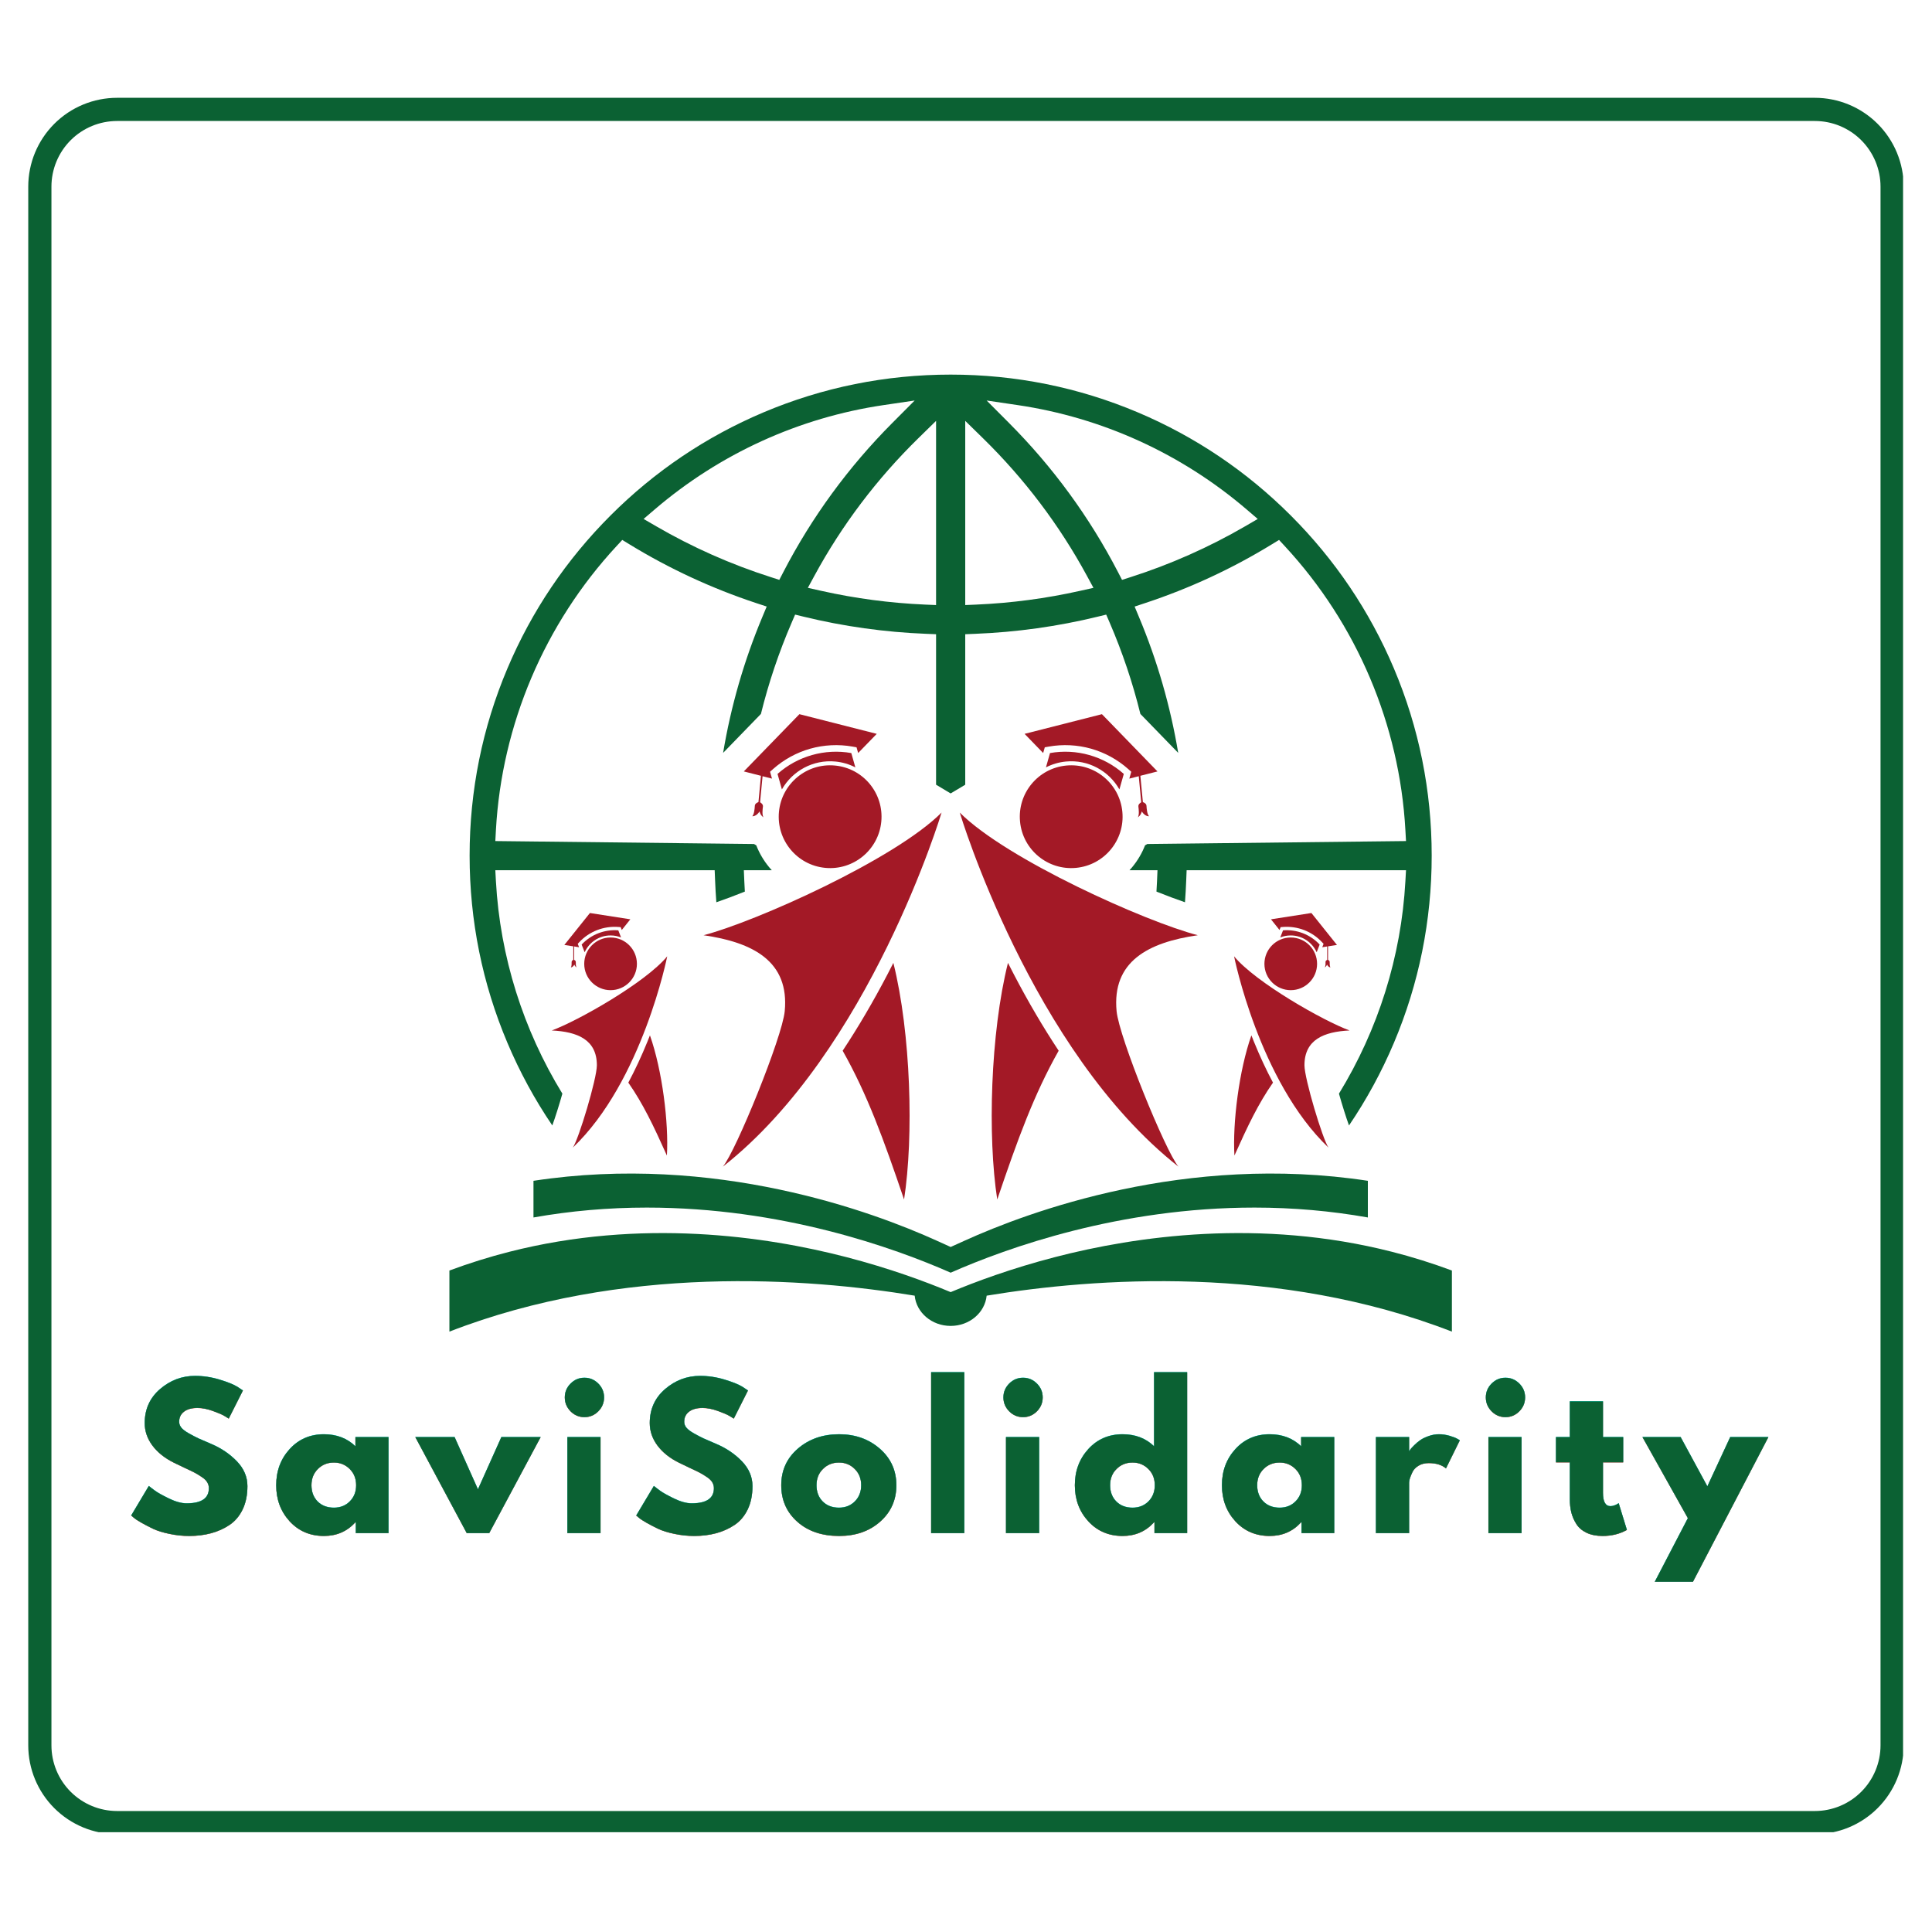 <svg version="1.0" preserveAspectRatio="xMidYMid meet" height="500" viewBox="0 0 375 375" zoomAndPan="magnify" width="500" xmlns:xlink="http://www.w3.org/1999/xlink" xmlns="http://www.w3.org/2000/svg"><defs><g></g><clipPath id="7db55dd810"><path clip-rule="nonzero" d="M 5.484 18.984 L 369.383 18.984 L 369.383 355.633 L 5.484 355.633 Z M 5.484 18.984"></path></clipPath><clipPath id="182b8545d8"><path clip-rule="nonzero" d="M 22.734 18.984 L 352.254 18.984 C 356.828 18.984 361.215 20.801 364.449 24.035 C 367.684 27.27 369.504 31.66 369.504 36.234 L 369.504 338.762 C 369.504 343.336 367.684 347.723 364.449 350.957 C 361.215 354.191 356.828 356.012 352.254 356.012 L 22.734 356.012 C 18.16 356.012 13.77 354.191 10.535 350.957 C 7.301 347.723 5.484 343.336 5.484 338.762 L 5.484 36.234 C 5.484 31.66 7.301 27.27 10.535 24.035 C 13.77 20.801 18.16 18.984 22.734 18.984 Z M 22.734 18.984"></path></clipPath><clipPath id="5c6a686097"><path clip-rule="nonzero" d="M 91 72.707 L 278 72.707 L 278 219 L 91 219 Z M 91 72.707"></path></clipPath><clipPath id="e9fa1c5e69"><path clip-rule="nonzero" d="M 87.223 239 L 281.82 239 L 281.82 258.547 L 87.223 258.547 Z M 87.223 239"></path></clipPath></defs><g clip-path="url(#7db55dd810)"><g clip-path="url(#182b8545d8)"><path stroke-miterlimit="4" stroke-opacity="1" stroke-width="9.25" stroke="#0b6133" d="M 17.729 0.001 L 356.397 0.001 C 361.099 0.001 365.607 1.867 368.931 5.192 C 372.255 8.516 374.126 13.028 374.126 17.729 L 374.126 328.656 C 374.126 333.357 372.255 337.866 368.931 341.19 C 365.607 344.514 361.099 346.385 356.397 346.385 L 17.729 346.385 C 13.028 346.385 8.516 344.514 5.191 341.19 C 1.867 337.866 0 333.357 0 328.656 L 0 17.729 C 0 13.028 1.867 8.516 5.191 5.192 C 8.516 1.867 13.028 0.001 17.729 0.001 Z M 17.729 0.001" stroke-linejoin="miter" fill="none" transform="matrix(0.973, 0, 0, 0.973, 5.484, 18.984)" stroke-linecap="butt"></path></g></g><path fill-rule="nonzero" fill-opacity="1" d="M 208.863 168.453 C 214.348 167.93 218.371 163.059 217.848 157.574 C 217.324 152.09 212.457 148.066 206.973 148.59 C 201.488 149.113 197.465 153.98 197.988 159.469 C 198.508 164.949 203.379 168.973 208.863 168.453 Z M 203.805 146.168 L 203.02 148.945 C 204.199 148.34 205.504 147.945 206.898 147.812 C 211.246 147.398 215.246 149.648 217.277 153.223 L 218.129 150.219 C 214.227 146.754 208.941 145.258 203.805 146.168 Z M 202.793 145.051 L 203.582 144.91 C 206.289 144.43 209.125 144.57 211.777 145.32 C 214.43 146.07 216.922 147.434 218.977 149.262 L 219.578 149.797 L 219.199 151.129 L 221.031 150.664 L 221.512 155.719 C 221.281 155.852 220.906 156.137 220.961 156.559 C 221.035 157.156 221.148 158.141 220.863 158.637 C 220.863 158.637 221.441 158.297 221.621 157.5 C 222.242 158.508 223.02 158.434 223.02 158.434 C 222.645 158 222.57 157.012 222.531 156.406 C 222.504 155.984 222.082 155.773 221.832 155.688 L 221.344 150.582 L 224.668 149.734 L 213.883 138.621 L 198.871 142.441 L 202.477 146.16 Z M 232.488 181.527 C 222.398 178.91 195.391 166.832 186.289 157.719 C 186.289 157.719 200.164 203.98 228.738 226.445 C 226.219 223.469 217.211 201.328 216.73 196.273 C 215.809 186.602 222.859 182.922 232.488 181.527 Z M 195.645 186.895 C 192.234 200.551 191.672 220.633 193.566 232.824 C 197.539 221.105 200.711 212.395 205.488 203.945 C 202.469 199.383 199.562 194.438 196.801 189.148 C 196.406 188.391 196.02 187.641 195.645 186.895" fill="#a31926"></path><path fill-rule="nonzero" fill-opacity="1" d="M 242.895 200.961 C 240.488 207.762 239.227 217.98 239.602 224.293 C 242.199 218.504 244.238 214.215 247.086 210.137 C 245.766 207.664 244.527 205 243.375 202.164 C 243.207 201.758 243.047 201.359 242.895 200.961 Z M 261.949 200.012 C 256.93 198.188 243.738 190.711 239.535 185.621 C 239.535 185.621 244.371 209.898 257.855 222.746 C 256.715 221.105 253.195 209.371 253.195 206.77 C 253.195 201.789 256.969 200.254 261.949 200.012 Z M 249.035 180.578 L 248.5 181.957 C 249.129 181.707 249.812 181.57 250.535 181.57 C 252.773 181.57 254.703 182.91 255.566 184.832 L 256.145 183.34 C 254.324 181.383 251.699 180.363 249.035 180.578 Z M 250.535 192.191 C 253.355 192.191 255.645 189.902 255.645 187.082 C 255.645 184.258 253.355 181.969 250.535 181.969 C 247.711 181.969 245.422 184.258 245.422 187.082 C 245.422 189.902 247.711 192.191 250.535 192.191 Z M 248.57 179.957 L 248.98 179.926 C 250.387 179.812 251.828 180.02 253.145 180.531 C 254.461 181.043 255.664 181.859 256.625 182.895 L 256.906 183.195 L 256.648 183.855 L 257.605 183.707 L 257.605 186.309 C 257.48 186.367 257.277 186.496 257.281 186.711 C 257.293 187.023 257.301 187.531 257.133 187.77 C 257.133 187.77 257.441 187.621 257.574 187.227 C 257.844 187.77 258.242 187.77 258.242 187.77 C 258.074 187.531 258.082 187.023 258.09 186.711 C 258.098 186.496 257.895 186.367 257.77 186.309 L 257.77 183.684 L 259.504 183.414 L 254.543 177.215 L 246.695 178.438 L 248.355 180.512 L 248.57 179.957" fill="#a31926"></path><path fill-rule="nonzero" fill-opacity="1" d="M 147.215 155.688 C 146.961 155.773 146.539 155.984 146.512 156.406 C 146.473 157.012 146.398 158 146.023 158.434 C 146.023 158.434 146.801 158.508 147.426 157.5 C 147.605 158.297 148.18 158.637 148.18 158.637 C 147.898 158.141 148.008 157.156 148.086 156.559 C 148.137 156.137 147.762 155.852 147.531 155.719 L 148.012 150.664 L 149.844 151.129 L 149.469 149.797 L 150.066 149.262 C 152.125 147.434 154.613 146.07 157.266 145.32 C 159.918 144.57 162.754 144.43 165.465 144.91 L 166.254 145.051 L 166.566 146.16 L 170.176 142.441 L 155.164 138.621 L 144.375 149.734 L 147.699 150.582 Z M 172.246 189.148 C 169.48 194.438 166.578 199.383 163.559 203.945 C 168.332 212.395 171.504 221.105 175.477 232.824 C 177.371 220.633 176.809 200.551 173.402 186.895 C 173.023 187.641 172.641 188.391 172.246 189.148 Z M 136.559 181.527 C 146.188 182.922 153.238 186.602 152.316 196.273 C 151.836 201.328 142.824 223.469 140.309 226.445 C 168.879 203.98 182.758 157.719 182.758 157.719 C 173.656 166.832 146.645 178.91 136.559 181.527 Z M 160.18 168.453 C 165.664 168.973 170.535 164.949 171.059 159.469 C 171.578 153.98 167.559 149.113 162.074 148.59 C 156.59 148.066 151.719 152.09 151.195 157.574 C 150.676 163.059 154.695 167.93 160.18 168.453 Z M 162.145 147.812 C 163.539 147.945 164.848 148.34 166.023 148.945 L 165.238 146.168 C 160.102 145.258 154.816 146.754 150.918 150.219 L 151.766 153.223 C 153.797 149.648 157.797 147.398 162.145 147.812" fill="#a31926"></path><path fill-rule="nonzero" fill-opacity="1" d="M 125.672 202.164 C 124.52 205 123.277 207.664 121.957 210.137 C 124.805 214.215 126.848 218.504 129.445 224.293 C 129.816 217.98 128.555 207.762 126.152 200.961 C 125.996 201.359 125.836 201.758 125.672 202.164" fill="#a31926"></path><path fill-rule="nonzero" fill-opacity="1" d="M 107.094 200.012 C 112.074 200.254 115.852 201.789 115.852 206.77 C 115.852 209.371 112.328 221.105 111.191 222.746 C 124.676 209.898 129.508 185.621 129.508 185.621 C 125.309 190.711 112.113 198.188 107.094 200.012" fill="#a31926"></path><path fill-rule="nonzero" fill-opacity="1" d="M 114.504 177.215 L 109.539 183.414 L 111.277 183.684 L 111.277 186.309 C 111.152 186.367 110.945 186.496 110.953 186.711 C 110.961 187.023 110.973 187.531 110.801 187.77 C 110.801 187.77 111.203 187.77 111.473 187.227 C 111.602 187.621 111.914 187.77 111.914 187.77 C 111.742 187.531 111.754 187.023 111.762 186.711 C 111.77 186.496 111.562 186.367 111.441 186.309 L 111.441 183.707 L 112.398 183.855 L 112.141 183.195 L 112.418 182.895 C 113.379 181.859 114.582 181.043 115.902 180.531 C 117.219 180.02 118.656 179.812 120.062 179.926 L 120.473 179.957 L 120.688 180.512 L 122.348 178.438 L 114.504 177.215" fill="#a31926"></path><path fill-rule="nonzero" fill-opacity="1" d="M 118.512 181.57 C 119.23 181.57 119.914 181.707 120.547 181.957 L 120.012 180.578 C 117.344 180.363 114.723 181.383 112.898 183.34 L 113.48 184.832 C 114.34 182.91 116.273 181.57 118.512 181.57" fill="#a31926"></path><path fill-rule="nonzero" fill-opacity="1" d="M 118.512 192.191 C 121.336 192.191 123.625 189.902 123.625 187.082 C 123.625 184.258 121.336 181.969 118.512 181.969 C 115.688 181.969 113.398 184.258 113.398 187.082 C 113.398 189.902 115.688 192.191 118.512 192.191" fill="#a31926"></path><g clip-path="url(#5c6a686097)"><path fill-rule="nonzero" fill-opacity="1" d="M 127.086 98.875 C 139.742 88.051 155.102 81.051 171.508 78.629 L 177.539 77.738 L 173.234 82.059 C 164.707 90.609 157.578 100.359 152.047 111.035 L 151.262 112.551 L 149.637 112.027 C 141.883 109.551 134.395 106.23 127.387 102.16 L 124.922 100.727 Z M 181.691 81.691 L 181.691 117.441 L 179.582 117.352 C 172.801 117.059 166.016 116.164 159.418 114.684 L 156.805 114.098 L 158.082 111.746 C 163.422 101.91 170.207 92.93 178.254 85.055 Z M 187.352 81.691 L 190.789 85.055 C 198.836 92.93 205.625 101.91 210.961 111.746 L 212.238 114.102 L 209.629 114.684 C 203.027 116.164 196.242 117.062 189.465 117.352 L 187.352 117.441 Z M 197.535 78.629 C 213.945 81.051 229.305 88.055 241.961 98.875 L 244.125 100.73 L 241.66 102.164 C 234.652 106.23 227.168 109.555 219.41 112.031 L 217.785 112.551 L 217 111.035 C 211.465 100.359 204.34 90.609 195.809 82.059 L 191.504 77.738 Z M 107.203 218.449 C 107.77 216.895 108.52 214.52 109.156 212.277 C 101.555 199.875 97.066 185.691 96.258 171.047 L 96.141 168.91 L 138.719 168.91 L 138.797 170.852 C 138.852 172.281 138.934 173.707 139.043 175.129 C 140.707 174.559 142.574 173.859 144.574 173.059 C 144.535 172.383 144.496 171.699 144.469 171.02 L 144.379 168.91 L 149.805 168.91 C 149.625 168.715 149.449 168.516 149.277 168.309 C 148.215 167.02 147.383 165.598 146.793 164.082 L 146.348 163.82 C 146.254 163.824 96.141 163.25 96.141 163.25 L 96.258 161.113 C 97.391 140.648 105.703 121.082 119.656 106.016 L 120.781 104.801 L 122.195 105.664 C 129.887 110.371 138.145 114.199 146.742 117.047 L 148.816 117.73 L 147.973 119.746 C 144.414 128.246 141.867 137.078 140.355 146.137 L 147.695 138.574 C 149.188 132.531 151.176 126.613 153.656 120.863 L 154.332 119.293 L 155.992 119.699 C 163.75 121.59 171.742 122.707 179.75 123.023 L 181.691 123.102 L 181.691 152.312 L 184.523 154.004 L 187.352 152.312 L 187.352 123.102 L 189.297 123.023 C 197.305 122.707 205.297 121.59 213.055 119.699 L 214.715 119.297 L 215.391 120.863 C 217.867 126.613 219.859 132.531 221.348 138.574 L 228.691 146.137 C 227.176 137.078 224.633 128.25 221.07 119.75 L 220.23 117.734 L 222.301 117.047 C 230.902 114.203 239.16 110.375 246.848 105.664 L 248.262 104.801 L 249.387 106.016 C 263.344 121.082 271.652 140.648 272.785 161.113 L 272.906 163.25 C 272.906 163.25 222.793 163.824 222.695 163.82 L 222.25 164.082 C 221.664 165.598 220.828 167.02 219.766 168.309 C 219.594 168.516 219.418 168.715 219.238 168.91 L 224.668 168.91 L 224.578 171.02 C 224.547 171.699 224.512 172.383 224.469 173.059 C 226.469 173.859 228.34 174.559 230.004 175.129 C 230.109 173.707 230.191 172.281 230.246 170.852 L 230.324 168.91 L 272.906 168.91 L 272.785 171.047 C 271.977 185.691 267.488 199.875 259.891 212.277 C 260.527 214.52 261.273 216.895 261.84 218.453 C 265.25 213.426 268.164 208.07 270.555 202.422 C 275.422 190.91 277.891 178.684 277.891 166.078 C 277.891 153.473 275.422 141.246 270.555 129.738 C 265.852 118.621 259.117 108.633 250.543 100.059 C 241.969 91.48 231.98 84.75 220.863 80.047 C 209.355 75.18 197.125 72.711 184.523 72.711 C 171.918 72.711 159.688 75.18 148.18 80.047 C 137.062 84.75 127.078 91.48 118.5 100.059 C 109.926 108.633 103.191 118.621 98.492 129.738 C 93.621 141.246 91.152 153.473 91.152 166.078 C 91.152 178.684 93.621 190.91 98.492 202.422 C 100.879 208.07 103.793 213.426 107.203 218.449" fill="#0b6133"></path></g><path fill-rule="nonzero" fill-opacity="1" d="M 125.539 234.391 C 151.727 234.391 173.461 242.152 184.523 247.027 C 195.586 242.152 217.316 234.391 243.504 234.391 C 250.969 234.391 258.336 235.039 265.5 236.309 L 265.5 229.195 C 230.23 223.805 199.562 235.219 187.215 240.82 L 184.523 242.039 L 181.832 240.82 C 169.484 235.219 138.812 223.805 103.547 229.195 L 103.547 236.309 C 110.707 235.039 118.074 234.391 125.539 234.391" fill="#0b6133"></path><g clip-path="url(#e9fa1c5e69)"><path fill-rule="nonzero" fill-opacity="1" d="M 270.188 242.973 C 244.586 236.441 220.488 239.926 204.781 244 C 196.336 246.191 189.395 248.762 184.523 250.801 C 179.648 248.762 172.707 246.191 164.266 244 C 148.559 239.926 124.461 236.441 98.855 242.973 C 94.93 243.973 91.016 245.199 87.23 246.609 L 87.23 258.465 C 120.844 245.414 156.566 248.031 177.539 251.488 C 177.867 254.781 180.867 257.359 184.523 257.359 C 188.18 257.359 191.18 254.781 191.508 251.488 C 212.48 248.031 248.199 245.414 281.812 258.465 L 281.812 246.609 C 278.027 245.199 274.117 243.973 270.188 242.973" fill="#0b6133"></path></g><g fill-opacity="1" fill="#ff0000"><g transform="translate(24.635, 297.597)"><g><path d="M 13.219 -30.516 C 14.844 -30.516 16.43 -30.273 17.984 -29.797 C 19.535 -29.328 20.688 -28.863 21.438 -28.406 L 22.516 -27.688 L 19.766 -22.234 C 19.547 -22.379 19.238 -22.566 18.844 -22.797 C 18.457 -23.023 17.734 -23.332 16.672 -23.719 C 15.609 -24.102 14.617 -24.297 13.703 -24.297 C 12.555 -24.297 11.676 -24.051 11.062 -23.562 C 10.445 -23.082 10.141 -22.43 10.141 -21.609 C 10.141 -21.203 10.281 -20.82 10.562 -20.469 C 10.852 -20.113 11.348 -19.738 12.047 -19.344 C 12.754 -18.945 13.375 -18.625 13.906 -18.375 C 14.445 -18.133 15.273 -17.773 16.391 -17.297 C 18.328 -16.473 19.977 -15.352 21.344 -13.938 C 22.707 -12.52 23.391 -10.914 23.391 -9.125 C 23.391 -7.395 23.082 -5.891 22.469 -4.609 C 21.852 -3.328 21.004 -2.32 19.922 -1.594 C 18.848 -0.875 17.656 -0.336 16.344 0.016 C 15.039 0.367 13.625 0.547 12.094 0.547 C 10.789 0.547 9.508 0.41 8.25 0.141 C 6.988 -0.117 5.93 -0.445 5.078 -0.844 C 4.234 -1.25 3.473 -1.645 2.797 -2.031 C 2.117 -2.414 1.625 -2.742 1.312 -3.016 L 0.828 -3.422 L 4.25 -9.156 C 4.539 -8.914 4.941 -8.609 5.453 -8.234 C 5.961 -7.859 6.863 -7.352 8.156 -6.719 C 9.445 -6.094 10.594 -5.781 11.594 -5.781 C 14.469 -5.781 15.906 -6.758 15.906 -8.719 C 15.906 -9.133 15.801 -9.516 15.594 -9.859 C 15.395 -10.211 15.035 -10.562 14.516 -10.906 C 13.992 -11.258 13.531 -11.539 13.125 -11.75 C 12.727 -11.957 12.078 -12.27 11.172 -12.688 C 10.266 -13.113 9.594 -13.438 9.156 -13.656 C 7.344 -14.551 5.938 -15.672 4.938 -17.016 C 3.945 -18.359 3.453 -19.805 3.453 -21.359 C 3.453 -24.047 4.441 -26.242 6.422 -27.953 C 8.41 -29.66 10.676 -30.516 13.219 -30.516 Z M 13.219 -30.516"></path></g></g></g><g fill-opacity="1" fill="#ff0000"><g transform="translate(52.783, 297.597)"><g><path d="M 3.438 -2.297 C 1.695 -4.203 0.828 -6.535 0.828 -9.297 C 0.828 -12.055 1.695 -14.395 3.438 -16.312 C 5.188 -18.227 7.406 -19.188 10.094 -19.188 C 12.562 -19.188 14.598 -18.41 16.203 -16.859 L 16.203 -18.641 L 22.625 -18.641 L 22.625 0 L 16.281 0 L 16.281 -2.109 L 16.203 -2.109 C 14.598 -0.336 12.562 0.547 10.094 0.547 C 7.406 0.547 5.188 -0.398 3.438 -2.297 Z M 8.922 -12.453 C 8.086 -11.629 7.672 -10.578 7.672 -9.297 C 7.672 -8.016 8.066 -6.969 8.859 -6.156 C 9.66 -5.344 10.719 -4.938 12.031 -4.938 C 13.281 -4.938 14.312 -5.348 15.125 -6.172 C 15.938 -6.992 16.344 -8.035 16.344 -9.297 C 16.344 -10.578 15.926 -11.629 15.094 -12.453 C 14.258 -13.285 13.238 -13.703 12.031 -13.703 C 10.789 -13.703 9.754 -13.285 8.922 -12.453 Z M 8.922 -12.453"></path></g></g></g><g fill-opacity="1" fill="#ff0000"><g transform="translate(81.331, 297.597)"><g><path d="M 6.906 -18.641 L 11.438 -8.5 L 15.984 -18.641 L 23.609 -18.641 L 13.625 0 L 9.266 0 L -0.719 -18.641 Z M 6.906 -18.641"></path></g></g></g><g fill-opacity="1" fill="#ff0000"><g transform="translate(107.954, 297.597)"><g><path d="M 2.797 -29.031 C 3.547 -29.781 4.441 -30.156 5.484 -30.156 C 6.523 -30.156 7.422 -29.781 8.172 -29.031 C 8.922 -28.281 9.297 -27.383 9.297 -26.344 C 9.297 -25.301 8.922 -24.398 8.172 -23.641 C 7.422 -22.891 6.523 -22.516 5.484 -22.516 C 4.441 -22.516 3.547 -22.891 2.797 -23.641 C 2.047 -24.398 1.672 -25.301 1.672 -26.344 C 1.672 -27.383 2.047 -28.281 2.797 -29.031 Z M 2.172 -18.641 L 2.172 0 L 8.609 0 L 8.609 -18.641 Z M 2.172 -18.641"></path></g></g></g><g fill-opacity="1" fill="#ff0000"><g transform="translate(122.664, 297.597)"><g><path d="M 13.219 -30.516 C 14.844 -30.516 16.43 -30.273 17.984 -29.797 C 19.535 -29.328 20.688 -28.863 21.438 -28.406 L 22.516 -27.688 L 19.766 -22.234 C 19.547 -22.379 19.238 -22.566 18.844 -22.797 C 18.457 -23.023 17.734 -23.332 16.672 -23.719 C 15.609 -24.102 14.617 -24.297 13.703 -24.297 C 12.555 -24.297 11.676 -24.051 11.062 -23.562 C 10.445 -23.082 10.141 -22.43 10.141 -21.609 C 10.141 -21.203 10.281 -20.82 10.562 -20.469 C 10.852 -20.113 11.348 -19.738 12.047 -19.344 C 12.754 -18.945 13.375 -18.625 13.906 -18.375 C 14.445 -18.133 15.273 -17.773 16.391 -17.297 C 18.328 -16.473 19.977 -15.352 21.344 -13.938 C 22.707 -12.52 23.391 -10.914 23.391 -9.125 C 23.391 -7.395 23.082 -5.891 22.469 -4.609 C 21.852 -3.328 21.004 -2.32 19.922 -1.594 C 18.848 -0.875 17.656 -0.336 16.344 0.016 C 15.039 0.367 13.625 0.547 12.094 0.547 C 10.789 0.547 9.508 0.41 8.25 0.141 C 6.988 -0.117 5.93 -0.445 5.078 -0.844 C 4.234 -1.25 3.473 -1.645 2.797 -2.031 C 2.117 -2.414 1.625 -2.742 1.312 -3.016 L 0.828 -3.422 L 4.25 -9.156 C 4.539 -8.914 4.941 -8.609 5.453 -8.234 C 5.961 -7.859 6.863 -7.352 8.156 -6.719 C 9.445 -6.094 10.594 -5.781 11.594 -5.781 C 14.469 -5.781 15.906 -6.758 15.906 -8.719 C 15.906 -9.133 15.801 -9.516 15.594 -9.859 C 15.395 -10.211 15.035 -10.562 14.516 -10.906 C 13.992 -11.258 13.531 -11.539 13.125 -11.75 C 12.727 -11.957 12.078 -12.27 11.172 -12.688 C 10.266 -13.113 9.594 -13.438 9.156 -13.656 C 7.344 -14.551 5.938 -15.672 4.938 -17.016 C 3.945 -18.359 3.453 -19.805 3.453 -21.359 C 3.453 -24.047 4.441 -26.242 6.422 -27.953 C 8.41 -29.66 10.676 -30.516 13.219 -30.516 Z M 13.219 -30.516"></path></g></g></g><g fill-opacity="1" fill="#ff0000"><g transform="translate(150.812, 297.597)"><g><path d="M 3.938 -2.219 C 1.863 -4.062 0.828 -6.422 0.828 -9.297 C 0.828 -12.18 1.906 -14.551 4.062 -16.406 C 6.219 -18.258 8.883 -19.188 12.062 -19.188 C 15.188 -19.188 17.816 -18.254 19.953 -16.391 C 22.098 -14.523 23.172 -12.16 23.172 -9.297 C 23.172 -6.441 22.125 -4.086 20.031 -2.234 C 17.938 -0.379 15.281 0.547 12.062 0.547 C 8.719 0.547 6.008 -0.375 3.938 -2.219 Z M 8.922 -12.453 C 8.086 -11.629 7.672 -10.578 7.672 -9.297 C 7.672 -8.016 8.066 -6.969 8.859 -6.156 C 9.66 -5.344 10.719 -4.938 12.031 -4.938 C 13.281 -4.938 14.312 -5.348 15.125 -6.172 C 15.938 -6.992 16.344 -8.035 16.344 -9.297 C 16.344 -10.578 15.926 -11.629 15.094 -12.453 C 14.258 -13.285 13.238 -13.703 12.031 -13.703 C 10.789 -13.703 9.754 -13.285 8.922 -12.453 Z M 8.922 -12.453"></path></g></g></g><g fill-opacity="1" fill="#ff0000"><g transform="translate(178.561, 297.597)"><g><path d="M 2.172 0 L 2.172 -31.234 L 8.609 -31.234 L 8.609 0 Z M 2.172 0"></path></g></g></g><g fill-opacity="1" fill="#ff0000"><g transform="translate(193.09, 297.597)"><g><path d="M 2.797 -29.031 C 3.547 -29.781 4.441 -30.156 5.484 -30.156 C 6.523 -30.156 7.422 -29.781 8.172 -29.031 C 8.922 -28.281 9.297 -27.383 9.297 -26.344 C 9.297 -25.301 8.922 -24.398 8.172 -23.641 C 7.422 -22.891 6.523 -22.516 5.484 -22.516 C 4.441 -22.516 3.547 -22.891 2.797 -23.641 C 2.047 -24.398 1.672 -25.301 1.672 -26.344 C 1.672 -27.383 2.047 -28.281 2.797 -29.031 Z M 2.172 -18.641 L 2.172 0 L 8.609 0 L 8.609 -18.641 Z M 2.172 -18.641"></path></g></g></g><g fill-opacity="1" fill="#ff0000"><g transform="translate(207.8, 297.597)"><g><path d="M 3.438 -2.297 C 1.695 -4.203 0.828 -6.535 0.828 -9.297 C 0.828 -12.055 1.695 -14.395 3.438 -16.312 C 5.188 -18.227 7.406 -19.188 10.094 -19.188 C 12.562 -19.188 14.598 -18.41 16.203 -16.859 L 16.203 -31.234 L 22.625 -31.234 L 22.625 0 L 16.281 0 L 16.281 -2.109 L 16.203 -2.109 C 14.598 -0.336 12.562 0.547 10.094 0.547 C 7.406 0.547 5.188 -0.398 3.438 -2.297 Z M 8.922 -12.453 C 8.086 -11.629 7.672 -10.578 7.672 -9.297 C 7.672 -8.016 8.066 -6.969 8.859 -6.156 C 9.66 -5.344 10.719 -4.938 12.031 -4.938 C 13.281 -4.938 14.312 -5.348 15.125 -6.172 C 15.938 -6.992 16.344 -8.035 16.344 -9.297 C 16.344 -10.578 15.926 -11.629 15.094 -12.453 C 14.258 -13.285 13.238 -13.703 12.031 -13.703 C 10.789 -13.703 9.754 -13.285 8.922 -12.453 Z M 8.922 -12.453"></path></g></g></g><g fill-opacity="1" fill="#ff0000"><g transform="translate(236.348, 297.597)"><g><path d="M 3.438 -2.297 C 1.695 -4.203 0.828 -6.535 0.828 -9.297 C 0.828 -12.055 1.695 -14.395 3.438 -16.312 C 5.188 -18.227 7.406 -19.188 10.094 -19.188 C 12.562 -19.188 14.598 -18.41 16.203 -16.859 L 16.203 -18.641 L 22.625 -18.641 L 22.625 0 L 16.281 0 L 16.281 -2.109 L 16.203 -2.109 C 14.598 -0.336 12.562 0.547 10.094 0.547 C 7.406 0.547 5.188 -0.398 3.438 -2.297 Z M 8.922 -12.453 C 8.086 -11.629 7.672 -10.578 7.672 -9.297 C 7.672 -8.016 8.066 -6.969 8.859 -6.156 C 9.66 -5.344 10.719 -4.938 12.031 -4.938 C 13.281 -4.938 14.312 -5.348 15.125 -6.172 C 15.938 -6.992 16.344 -8.035 16.344 -9.297 C 16.344 -10.578 15.926 -11.629 15.094 -12.453 C 14.258 -13.285 13.238 -13.703 12.031 -13.703 C 10.789 -13.703 9.754 -13.285 8.922 -12.453 Z M 8.922 -12.453"></path></g></g></g><g fill-opacity="1" fill="#ff0000"><g transform="translate(264.896, 297.597)"><g><path d="M 2.172 0 L 2.172 -18.641 L 8.609 -18.641 L 8.609 -15.953 L 8.688 -15.953 C 8.727 -16.047 8.801 -16.164 8.906 -16.312 C 9.02 -16.457 9.258 -16.711 9.625 -17.078 C 9.988 -17.441 10.375 -17.766 10.781 -18.047 C 11.195 -18.336 11.734 -18.598 12.391 -18.828 C 13.047 -19.066 13.711 -19.188 14.391 -19.188 C 15.086 -19.188 15.773 -19.086 16.453 -18.891 C 17.129 -18.691 17.629 -18.5 17.953 -18.312 L 18.453 -18.016 L 15.766 -12.562 C 14.961 -13.25 13.848 -13.594 12.422 -13.594 C 11.648 -13.594 10.984 -13.422 10.422 -13.078 C 9.867 -12.734 9.477 -12.316 9.25 -11.828 C 9.02 -11.348 8.852 -10.938 8.75 -10.594 C 8.656 -10.258 8.609 -10 8.609 -9.812 L 8.609 0 Z M 2.172 0"></path></g></g></g><g fill-opacity="1" fill="#ff0000"><g transform="translate(286.725, 297.597)"><g><path d="M 2.797 -29.031 C 3.547 -29.781 4.441 -30.156 5.484 -30.156 C 6.523 -30.156 7.422 -29.781 8.172 -29.031 C 8.922 -28.281 9.297 -27.383 9.297 -26.344 C 9.297 -25.301 8.922 -24.398 8.172 -23.641 C 7.422 -22.891 6.523 -22.516 5.484 -22.516 C 4.441 -22.516 3.547 -22.891 2.797 -23.641 C 2.047 -24.398 1.672 -25.301 1.672 -26.344 C 1.672 -27.383 2.047 -28.281 2.797 -29.031 Z M 2.172 -18.641 L 2.172 0 L 8.609 0 L 8.609 -18.641 Z M 2.172 -18.641"></path></g></g></g><g fill-opacity="1" fill="#ff0000"><g transform="translate(301.435, 297.597)"><g><path d="M 3.266 -18.641 L 3.266 -25.578 L 9.703 -25.578 L 9.703 -18.641 L 13.625 -18.641 L 13.625 -13.734 L 9.703 -13.734 L 9.703 -7.812 C 9.703 -6.094 10.188 -5.234 11.156 -5.234 C 11.395 -5.234 11.645 -5.281 11.906 -5.375 C 12.176 -5.469 12.383 -5.566 12.531 -5.672 L 12.75 -5.812 L 14.344 -0.625 C 12.969 0.156 11.395 0.547 9.625 0.547 C 8.414 0.547 7.375 0.336 6.5 -0.078 C 5.625 -0.504 4.961 -1.078 4.516 -1.797 C 4.066 -2.516 3.742 -3.266 3.547 -4.047 C 3.359 -4.836 3.266 -5.68 3.266 -6.578 L 3.266 -13.734 L 0.578 -13.734 L 0.578 -18.641 Z M 3.266 -18.641"></path></g></g></g><g fill-opacity="1" fill="#ff0000"><g transform="translate(319.522, 297.597)"><g><path d="M 16.312 -18.641 L 23.719 -18.641 L 9.078 9.438 L 1.672 9.438 L 8.094 -2.906 L -0.719 -18.641 L 6.688 -18.641 L 11.875 -9.078 Z M 16.312 -18.641"></path></g></g></g><g fill-opacity="1" fill="#00ffff"><g transform="translate(24.635, 297.552)"><g><path d="M 13.219 -30.516 C 14.844 -30.516 16.43 -30.273 17.984 -29.797 C 19.535 -29.328 20.688 -28.863 21.438 -28.406 L 22.516 -27.688 L 19.766 -22.234 C 19.547 -22.379 19.238 -22.566 18.844 -22.797 C 18.457 -23.023 17.734 -23.332 16.672 -23.719 C 15.609 -24.102 14.617 -24.297 13.703 -24.297 C 12.555 -24.297 11.676 -24.051 11.062 -23.562 C 10.445 -23.082 10.141 -22.43 10.141 -21.609 C 10.141 -21.203 10.281 -20.82 10.562 -20.469 C 10.852 -20.113 11.348 -19.738 12.047 -19.344 C 12.754 -18.945 13.375 -18.625 13.906 -18.375 C 14.445 -18.133 15.273 -17.773 16.391 -17.297 C 18.328 -16.473 19.977 -15.352 21.344 -13.938 C 22.707 -12.52 23.391 -10.914 23.391 -9.125 C 23.391 -7.395 23.082 -5.891 22.469 -4.609 C 21.852 -3.328 21.004 -2.32 19.922 -1.594 C 18.848 -0.875 17.656 -0.336 16.344 0.016 C 15.039 0.367 13.625 0.547 12.094 0.547 C 10.789 0.547 9.508 0.41 8.25 0.141 C 6.988 -0.117 5.93 -0.445 5.078 -0.844 C 4.234 -1.25 3.473 -1.645 2.797 -2.031 C 2.117 -2.414 1.625 -2.742 1.312 -3.016 L 0.828 -3.422 L 4.25 -9.156 C 4.539 -8.914 4.941 -8.609 5.453 -8.234 C 5.961 -7.859 6.863 -7.352 8.156 -6.719 C 9.445 -6.094 10.594 -5.781 11.594 -5.781 C 14.469 -5.781 15.906 -6.758 15.906 -8.719 C 15.906 -9.133 15.801 -9.516 15.594 -9.859 C 15.395 -10.211 15.035 -10.562 14.516 -10.906 C 13.992 -11.258 13.531 -11.539 13.125 -11.75 C 12.727 -11.957 12.078 -12.27 11.172 -12.688 C 10.266 -13.113 9.594 -13.438 9.156 -13.656 C 7.344 -14.551 5.938 -15.672 4.938 -17.016 C 3.945 -18.359 3.453 -19.805 3.453 -21.359 C 3.453 -24.047 4.441 -26.242 6.422 -27.953 C 8.41 -29.66 10.676 -30.516 13.219 -30.516 Z M 13.219 -30.516"></path></g></g></g><g fill-opacity="1" fill="#00ffff"><g transform="translate(52.783, 297.552)"><g><path d="M 3.438 -2.297 C 1.695 -4.203 0.828 -6.535 0.828 -9.297 C 0.828 -12.055 1.695 -14.395 3.438 -16.312 C 5.188 -18.227 7.406 -19.188 10.094 -19.188 C 12.562 -19.188 14.598 -18.41 16.203 -16.859 L 16.203 -18.641 L 22.625 -18.641 L 22.625 0 L 16.281 0 L 16.281 -2.109 L 16.203 -2.109 C 14.598 -0.336 12.562 0.547 10.094 0.547 C 7.406 0.547 5.188 -0.398 3.438 -2.297 Z M 8.922 -12.453 C 8.086 -11.629 7.672 -10.578 7.672 -9.297 C 7.672 -8.016 8.066 -6.969 8.859 -6.156 C 9.66 -5.344 10.719 -4.938 12.031 -4.938 C 13.281 -4.938 14.312 -5.348 15.125 -6.172 C 15.938 -6.992 16.344 -8.035 16.344 -9.297 C 16.344 -10.578 15.926 -11.629 15.094 -12.453 C 14.258 -13.285 13.238 -13.703 12.031 -13.703 C 10.789 -13.703 9.754 -13.285 8.922 -12.453 Z M 8.922 -12.453"></path></g></g></g><g fill-opacity="1" fill="#00ffff"><g transform="translate(81.331, 297.552)"><g><path d="M 6.906 -18.641 L 11.438 -8.5 L 15.984 -18.641 L 23.609 -18.641 L 13.625 0 L 9.266 0 L -0.719 -18.641 Z M 6.906 -18.641"></path></g></g></g><g fill-opacity="1" fill="#00ffff"><g transform="translate(107.954, 297.552)"><g><path d="M 2.797 -29.031 C 3.547 -29.781 4.441 -30.156 5.484 -30.156 C 6.523 -30.156 7.422 -29.781 8.172 -29.031 C 8.922 -28.281 9.297 -27.383 9.297 -26.344 C 9.297 -25.301 8.922 -24.398 8.172 -23.641 C 7.422 -22.891 6.523 -22.516 5.484 -22.516 C 4.441 -22.516 3.547 -22.891 2.797 -23.641 C 2.047 -24.398 1.672 -25.301 1.672 -26.344 C 1.672 -27.383 2.047 -28.281 2.797 -29.031 Z M 2.172 -18.641 L 2.172 0 L 8.609 0 L 8.609 -18.641 Z M 2.172 -18.641"></path></g></g></g><g fill-opacity="1" fill="#00ffff"><g transform="translate(122.664, 297.552)"><g><path d="M 13.219 -30.516 C 14.844 -30.516 16.43 -30.273 17.984 -29.797 C 19.535 -29.328 20.688 -28.863 21.438 -28.406 L 22.516 -27.688 L 19.766 -22.234 C 19.547 -22.379 19.238 -22.566 18.844 -22.797 C 18.457 -23.023 17.734 -23.332 16.672 -23.719 C 15.609 -24.102 14.617 -24.297 13.703 -24.297 C 12.555 -24.297 11.676 -24.051 11.062 -23.562 C 10.445 -23.082 10.141 -22.43 10.141 -21.609 C 10.141 -21.203 10.281 -20.82 10.562 -20.469 C 10.852 -20.113 11.348 -19.738 12.047 -19.344 C 12.754 -18.945 13.375 -18.625 13.906 -18.375 C 14.445 -18.133 15.273 -17.773 16.391 -17.297 C 18.328 -16.473 19.977 -15.352 21.344 -13.938 C 22.707 -12.52 23.391 -10.914 23.391 -9.125 C 23.391 -7.395 23.082 -5.891 22.469 -4.609 C 21.852 -3.328 21.004 -2.32 19.922 -1.594 C 18.848 -0.875 17.656 -0.336 16.344 0.016 C 15.039 0.367 13.625 0.547 12.094 0.547 C 10.789 0.547 9.508 0.41 8.25 0.141 C 6.988 -0.117 5.93 -0.445 5.078 -0.844 C 4.234 -1.25 3.473 -1.645 2.797 -2.031 C 2.117 -2.414 1.625 -2.742 1.312 -3.016 L 0.828 -3.422 L 4.25 -9.156 C 4.539 -8.914 4.941 -8.609 5.453 -8.234 C 5.961 -7.859 6.863 -7.352 8.156 -6.719 C 9.445 -6.094 10.594 -5.781 11.594 -5.781 C 14.469 -5.781 15.906 -6.758 15.906 -8.719 C 15.906 -9.133 15.801 -9.516 15.594 -9.859 C 15.395 -10.211 15.035 -10.562 14.516 -10.906 C 13.992 -11.258 13.531 -11.539 13.125 -11.75 C 12.727 -11.957 12.078 -12.27 11.172 -12.688 C 10.266 -13.113 9.594 -13.438 9.156 -13.656 C 7.344 -14.551 5.938 -15.672 4.938 -17.016 C 3.945 -18.359 3.453 -19.805 3.453 -21.359 C 3.453 -24.047 4.441 -26.242 6.422 -27.953 C 8.41 -29.66 10.676 -30.516 13.219 -30.516 Z M 13.219 -30.516"></path></g></g></g><g fill-opacity="1" fill="#00ffff"><g transform="translate(150.812, 297.552)"><g><path d="M 3.938 -2.219 C 1.863 -4.062 0.828 -6.422 0.828 -9.297 C 0.828 -12.18 1.906 -14.551 4.062 -16.406 C 6.219 -18.258 8.883 -19.188 12.062 -19.188 C 15.188 -19.188 17.816 -18.254 19.953 -16.391 C 22.098 -14.523 23.172 -12.16 23.172 -9.297 C 23.172 -6.441 22.125 -4.086 20.031 -2.234 C 17.938 -0.379 15.281 0.547 12.062 0.547 C 8.719 0.547 6.008 -0.375 3.938 -2.219 Z M 8.922 -12.453 C 8.086 -11.629 7.672 -10.578 7.672 -9.297 C 7.672 -8.016 8.066 -6.969 8.859 -6.156 C 9.66 -5.344 10.719 -4.938 12.031 -4.938 C 13.281 -4.938 14.312 -5.348 15.125 -6.172 C 15.938 -6.992 16.344 -8.035 16.344 -9.297 C 16.344 -10.578 15.926 -11.629 15.094 -12.453 C 14.258 -13.285 13.238 -13.703 12.031 -13.703 C 10.789 -13.703 9.754 -13.285 8.922 -12.453 Z M 8.922 -12.453"></path></g></g></g><g fill-opacity="1" fill="#00ffff"><g transform="translate(178.561, 297.552)"><g><path d="M 2.172 0 L 2.172 -31.234 L 8.609 -31.234 L 8.609 0 Z M 2.172 0"></path></g></g></g><g fill-opacity="1" fill="#00ffff"><g transform="translate(193.09, 297.552)"><g><path d="M 2.797 -29.031 C 3.547 -29.781 4.441 -30.156 5.484 -30.156 C 6.523 -30.156 7.422 -29.781 8.172 -29.031 C 8.922 -28.281 9.297 -27.383 9.297 -26.344 C 9.297 -25.301 8.922 -24.398 8.172 -23.641 C 7.422 -22.891 6.523 -22.516 5.484 -22.516 C 4.441 -22.516 3.547 -22.891 2.797 -23.641 C 2.047 -24.398 1.672 -25.301 1.672 -26.344 C 1.672 -27.383 2.047 -28.281 2.797 -29.031 Z M 2.172 -18.641 L 2.172 0 L 8.609 0 L 8.609 -18.641 Z M 2.172 -18.641"></path></g></g></g><g fill-opacity="1" fill="#00ffff"><g transform="translate(207.8, 297.552)"><g><path d="M 3.438 -2.297 C 1.695 -4.203 0.828 -6.535 0.828 -9.297 C 0.828 -12.055 1.695 -14.395 3.438 -16.312 C 5.188 -18.227 7.406 -19.188 10.094 -19.188 C 12.562 -19.188 14.598 -18.41 16.203 -16.859 L 16.203 -31.234 L 22.625 -31.234 L 22.625 0 L 16.281 0 L 16.281 -2.109 L 16.203 -2.109 C 14.598 -0.336 12.562 0.547 10.094 0.547 C 7.406 0.547 5.188 -0.398 3.438 -2.297 Z M 8.922 -12.453 C 8.086 -11.629 7.672 -10.578 7.672 -9.297 C 7.672 -8.016 8.066 -6.969 8.859 -6.156 C 9.66 -5.344 10.719 -4.938 12.031 -4.938 C 13.281 -4.938 14.312 -5.348 15.125 -6.172 C 15.938 -6.992 16.344 -8.035 16.344 -9.297 C 16.344 -10.578 15.926 -11.629 15.094 -12.453 C 14.258 -13.285 13.238 -13.703 12.031 -13.703 C 10.789 -13.703 9.754 -13.285 8.922 -12.453 Z M 8.922 -12.453"></path></g></g></g><g fill-opacity="1" fill="#00ffff"><g transform="translate(236.348, 297.552)"><g><path d="M 3.438 -2.297 C 1.695 -4.203 0.828 -6.535 0.828 -9.297 C 0.828 -12.055 1.695 -14.395 3.438 -16.312 C 5.188 -18.227 7.406 -19.188 10.094 -19.188 C 12.562 -19.188 14.598 -18.41 16.203 -16.859 L 16.203 -18.641 L 22.625 -18.641 L 22.625 0 L 16.281 0 L 16.281 -2.109 L 16.203 -2.109 C 14.598 -0.336 12.562 0.547 10.094 0.547 C 7.406 0.547 5.188 -0.398 3.438 -2.297 Z M 8.922 -12.453 C 8.086 -11.629 7.672 -10.578 7.672 -9.297 C 7.672 -8.016 8.066 -6.969 8.859 -6.156 C 9.66 -5.344 10.719 -4.938 12.031 -4.938 C 13.281 -4.938 14.312 -5.348 15.125 -6.172 C 15.938 -6.992 16.344 -8.035 16.344 -9.297 C 16.344 -10.578 15.926 -11.629 15.094 -12.453 C 14.258 -13.285 13.238 -13.703 12.031 -13.703 C 10.789 -13.703 9.754 -13.285 8.922 -12.453 Z M 8.922 -12.453"></path></g></g></g><g fill-opacity="1" fill="#00ffff"><g transform="translate(264.896, 297.552)"><g><path d="M 2.172 0 L 2.172 -18.641 L 8.609 -18.641 L 8.609 -15.953 L 8.688 -15.953 C 8.727 -16.047 8.801 -16.164 8.906 -16.312 C 9.02 -16.457 9.258 -16.711 9.625 -17.078 C 9.988 -17.441 10.375 -17.766 10.781 -18.047 C 11.195 -18.336 11.734 -18.598 12.391 -18.828 C 13.047 -19.066 13.711 -19.188 14.391 -19.188 C 15.086 -19.188 15.773 -19.086 16.453 -18.891 C 17.129 -18.691 17.629 -18.5 17.953 -18.312 L 18.453 -18.016 L 15.766 -12.562 C 14.961 -13.25 13.848 -13.594 12.422 -13.594 C 11.648 -13.594 10.984 -13.422 10.422 -13.078 C 9.867 -12.734 9.477 -12.316 9.25 -11.828 C 9.02 -11.348 8.852 -10.938 8.75 -10.594 C 8.656 -10.258 8.609 -10 8.609 -9.812 L 8.609 0 Z M 2.172 0"></path></g></g></g><g fill-opacity="1" fill="#00ffff"><g transform="translate(286.725, 297.552)"><g><path d="M 2.797 -29.031 C 3.547 -29.781 4.441 -30.156 5.484 -30.156 C 6.523 -30.156 7.422 -29.781 8.172 -29.031 C 8.922 -28.281 9.297 -27.383 9.297 -26.344 C 9.297 -25.301 8.922 -24.398 8.172 -23.641 C 7.422 -22.891 6.523 -22.516 5.484 -22.516 C 4.441 -22.516 3.547 -22.891 2.797 -23.641 C 2.047 -24.398 1.672 -25.301 1.672 -26.344 C 1.672 -27.383 2.047 -28.281 2.797 -29.031 Z M 2.172 -18.641 L 2.172 0 L 8.609 0 L 8.609 -18.641 Z M 2.172 -18.641"></path></g></g></g><g fill-opacity="1" fill="#00ffff"><g transform="translate(301.435, 297.552)"><g><path d="M 3.266 -18.641 L 3.266 -25.578 L 9.703 -25.578 L 9.703 -18.641 L 13.625 -18.641 L 13.625 -13.734 L 9.703 -13.734 L 9.703 -7.812 C 9.703 -6.094 10.188 -5.234 11.156 -5.234 C 11.395 -5.234 11.645 -5.281 11.906 -5.375 C 12.176 -5.469 12.383 -5.566 12.531 -5.672 L 12.75 -5.812 L 14.344 -0.625 C 12.969 0.156 11.395 0.547 9.625 0.547 C 8.414 0.547 7.375 0.336 6.5 -0.078 C 5.625 -0.504 4.961 -1.078 4.516 -1.797 C 4.066 -2.516 3.742 -3.266 3.547 -4.047 C 3.359 -4.836 3.266 -5.68 3.266 -6.578 L 3.266 -13.734 L 0.578 -13.734 L 0.578 -18.641 Z M 3.266 -18.641"></path></g></g></g><g fill-opacity="1" fill="#00ffff"><g transform="translate(319.522, 297.552)"><g><path d="M 16.312 -18.641 L 23.719 -18.641 L 9.078 9.438 L 1.672 9.438 L 8.094 -2.906 L -0.719 -18.641 L 6.688 -18.641 L 11.875 -9.078 Z M 16.312 -18.641"></path></g></g></g><g fill-opacity="1" fill="#0b6133"><g transform="translate(24.635, 297.575)"><g><path d="M 13.219 -30.516 C 14.844 -30.516 16.43 -30.273 17.984 -29.797 C 19.535 -29.328 20.688 -28.863 21.438 -28.406 L 22.516 -27.688 L 19.766 -22.234 C 19.547 -22.379 19.238 -22.566 18.844 -22.797 C 18.457 -23.023 17.734 -23.332 16.672 -23.719 C 15.609 -24.102 14.617 -24.297 13.703 -24.297 C 12.555 -24.297 11.676 -24.051 11.062 -23.562 C 10.445 -23.082 10.141 -22.43 10.141 -21.609 C 10.141 -21.203 10.281 -20.82 10.562 -20.469 C 10.852 -20.113 11.348 -19.738 12.047 -19.344 C 12.754 -18.945 13.375 -18.625 13.906 -18.375 C 14.445 -18.133 15.273 -17.773 16.391 -17.297 C 18.328 -16.473 19.977 -15.352 21.344 -13.938 C 22.707 -12.52 23.391 -10.914 23.391 -9.125 C 23.391 -7.395 23.082 -5.891 22.469 -4.609 C 21.852 -3.328 21.004 -2.32 19.922 -1.594 C 18.848 -0.875 17.656 -0.336 16.344 0.016 C 15.039 0.367 13.625 0.547 12.094 0.547 C 10.789 0.547 9.508 0.41 8.25 0.141 C 6.988 -0.117 5.93 -0.445 5.078 -0.844 C 4.234 -1.25 3.473 -1.645 2.797 -2.031 C 2.117 -2.414 1.625 -2.742 1.312 -3.016 L 0.828 -3.422 L 4.25 -9.156 C 4.539 -8.914 4.941 -8.609 5.453 -8.234 C 5.961 -7.859 6.863 -7.352 8.156 -6.719 C 9.445 -6.094 10.594 -5.781 11.594 -5.781 C 14.469 -5.781 15.906 -6.758 15.906 -8.719 C 15.906 -9.133 15.801 -9.516 15.594 -9.859 C 15.395 -10.211 15.035 -10.562 14.516 -10.906 C 13.992 -11.258 13.531 -11.539 13.125 -11.75 C 12.727 -11.957 12.078 -12.27 11.172 -12.688 C 10.266 -13.113 9.594 -13.438 9.156 -13.656 C 7.344 -14.551 5.938 -15.672 4.938 -17.016 C 3.945 -18.359 3.453 -19.805 3.453 -21.359 C 3.453 -24.047 4.441 -26.242 6.422 -27.953 C 8.41 -29.66 10.676 -30.516 13.219 -30.516 Z M 13.219 -30.516"></path></g></g></g><g fill-opacity="1" fill="#0b6133"><g transform="translate(52.783, 297.575)"><g><path d="M 3.438 -2.297 C 1.695 -4.203 0.828 -6.535 0.828 -9.297 C 0.828 -12.055 1.695 -14.395 3.438 -16.312 C 5.188 -18.227 7.406 -19.188 10.094 -19.188 C 12.562 -19.188 14.598 -18.41 16.203 -16.859 L 16.203 -18.641 L 22.625 -18.641 L 22.625 0 L 16.281 0 L 16.281 -2.109 L 16.203 -2.109 C 14.598 -0.336 12.562 0.547 10.094 0.547 C 7.406 0.547 5.188 -0.398 3.438 -2.297 Z M 8.922 -12.453 C 8.086 -11.629 7.672 -10.578 7.672 -9.297 C 7.672 -8.016 8.066 -6.969 8.859 -6.156 C 9.66 -5.344 10.719 -4.938 12.031 -4.938 C 13.281 -4.938 14.312 -5.348 15.125 -6.172 C 15.938 -6.992 16.344 -8.035 16.344 -9.297 C 16.344 -10.578 15.926 -11.629 15.094 -12.453 C 14.258 -13.285 13.238 -13.703 12.031 -13.703 C 10.789 -13.703 9.754 -13.285 8.922 -12.453 Z M 8.922 -12.453"></path></g></g></g><g fill-opacity="1" fill="#0b6133"><g transform="translate(81.331, 297.575)"><g><path d="M 6.906 -18.641 L 11.438 -8.5 L 15.984 -18.641 L 23.609 -18.641 L 13.625 0 L 9.266 0 L -0.719 -18.641 Z M 6.906 -18.641"></path></g></g></g><g fill-opacity="1" fill="#0b6133"><g transform="translate(107.954, 297.575)"><g><path d="M 2.797 -29.031 C 3.547 -29.781 4.441 -30.156 5.484 -30.156 C 6.523 -30.156 7.422 -29.781 8.172 -29.031 C 8.922 -28.281 9.297 -27.383 9.297 -26.344 C 9.297 -25.301 8.922 -24.398 8.172 -23.641 C 7.422 -22.891 6.523 -22.516 5.484 -22.516 C 4.441 -22.516 3.547 -22.891 2.797 -23.641 C 2.047 -24.398 1.672 -25.301 1.672 -26.344 C 1.672 -27.383 2.047 -28.281 2.797 -29.031 Z M 2.172 -18.641 L 2.172 0 L 8.609 0 L 8.609 -18.641 Z M 2.172 -18.641"></path></g></g></g><g fill-opacity="1" fill="#0b6133"><g transform="translate(122.664, 297.575)"><g><path d="M 13.219 -30.516 C 14.844 -30.516 16.43 -30.273 17.984 -29.797 C 19.535 -29.328 20.688 -28.863 21.438 -28.406 L 22.516 -27.688 L 19.766 -22.234 C 19.547 -22.379 19.238 -22.566 18.844 -22.797 C 18.457 -23.023 17.734 -23.332 16.672 -23.719 C 15.609 -24.102 14.617 -24.297 13.703 -24.297 C 12.555 -24.297 11.676 -24.051 11.062 -23.562 C 10.445 -23.082 10.141 -22.43 10.141 -21.609 C 10.141 -21.203 10.281 -20.82 10.562 -20.469 C 10.852 -20.113 11.348 -19.738 12.047 -19.344 C 12.754 -18.945 13.375 -18.625 13.906 -18.375 C 14.445 -18.133 15.273 -17.773 16.391 -17.297 C 18.328 -16.473 19.977 -15.352 21.344 -13.938 C 22.707 -12.52 23.391 -10.914 23.391 -9.125 C 23.391 -7.395 23.082 -5.891 22.469 -4.609 C 21.852 -3.328 21.004 -2.32 19.922 -1.594 C 18.848 -0.875 17.656 -0.336 16.344 0.016 C 15.039 0.367 13.625 0.547 12.094 0.547 C 10.789 0.547 9.508 0.41 8.25 0.141 C 6.988 -0.117 5.93 -0.445 5.078 -0.844 C 4.234 -1.25 3.473 -1.645 2.797 -2.031 C 2.117 -2.414 1.625 -2.742 1.312 -3.016 L 0.828 -3.422 L 4.25 -9.156 C 4.539 -8.914 4.941 -8.609 5.453 -8.234 C 5.961 -7.859 6.863 -7.352 8.156 -6.719 C 9.445 -6.094 10.594 -5.781 11.594 -5.781 C 14.469 -5.781 15.906 -6.758 15.906 -8.719 C 15.906 -9.133 15.801 -9.516 15.594 -9.859 C 15.395 -10.211 15.035 -10.562 14.516 -10.906 C 13.992 -11.258 13.531 -11.539 13.125 -11.75 C 12.727 -11.957 12.078 -12.27 11.172 -12.688 C 10.266 -13.113 9.594 -13.438 9.156 -13.656 C 7.344 -14.551 5.938 -15.672 4.938 -17.016 C 3.945 -18.359 3.453 -19.805 3.453 -21.359 C 3.453 -24.047 4.441 -26.242 6.422 -27.953 C 8.41 -29.66 10.676 -30.516 13.219 -30.516 Z M 13.219 -30.516"></path></g></g></g><g fill-opacity="1" fill="#0b6133"><g transform="translate(150.812, 297.575)"><g><path d="M 3.938 -2.219 C 1.863 -4.062 0.828 -6.422 0.828 -9.297 C 0.828 -12.18 1.906 -14.551 4.062 -16.406 C 6.219 -18.258 8.883 -19.188 12.062 -19.188 C 15.188 -19.188 17.816 -18.254 19.953 -16.391 C 22.098 -14.523 23.172 -12.16 23.172 -9.297 C 23.172 -6.441 22.125 -4.086 20.031 -2.234 C 17.938 -0.379 15.281 0.547 12.062 0.547 C 8.719 0.547 6.008 -0.375 3.938 -2.219 Z M 8.922 -12.453 C 8.086 -11.629 7.672 -10.578 7.672 -9.297 C 7.672 -8.016 8.066 -6.969 8.859 -6.156 C 9.66 -5.344 10.719 -4.938 12.031 -4.938 C 13.281 -4.938 14.312 -5.348 15.125 -6.172 C 15.938 -6.992 16.344 -8.035 16.344 -9.297 C 16.344 -10.578 15.926 -11.629 15.094 -12.453 C 14.258 -13.285 13.238 -13.703 12.031 -13.703 C 10.789 -13.703 9.754 -13.285 8.922 -12.453 Z M 8.922 -12.453"></path></g></g></g><g fill-opacity="1" fill="#0b6133"><g transform="translate(178.561, 297.575)"><g><path d="M 2.172 0 L 2.172 -31.234 L 8.609 -31.234 L 8.609 0 Z M 2.172 0"></path></g></g></g><g fill-opacity="1" fill="#0b6133"><g transform="translate(193.09, 297.575)"><g><path d="M 2.797 -29.031 C 3.547 -29.781 4.441 -30.156 5.484 -30.156 C 6.523 -30.156 7.422 -29.781 8.172 -29.031 C 8.922 -28.281 9.297 -27.383 9.297 -26.344 C 9.297 -25.301 8.922 -24.398 8.172 -23.641 C 7.422 -22.891 6.523 -22.516 5.484 -22.516 C 4.441 -22.516 3.547 -22.891 2.797 -23.641 C 2.047 -24.398 1.672 -25.301 1.672 -26.344 C 1.672 -27.383 2.047 -28.281 2.797 -29.031 Z M 2.172 -18.641 L 2.172 0 L 8.609 0 L 8.609 -18.641 Z M 2.172 -18.641"></path></g></g></g><g fill-opacity="1" fill="#0b6133"><g transform="translate(207.8, 297.575)"><g><path d="M 3.438 -2.297 C 1.695 -4.203 0.828 -6.535 0.828 -9.297 C 0.828 -12.055 1.695 -14.395 3.438 -16.312 C 5.188 -18.227 7.406 -19.188 10.094 -19.188 C 12.562 -19.188 14.598 -18.41 16.203 -16.859 L 16.203 -31.234 L 22.625 -31.234 L 22.625 0 L 16.281 0 L 16.281 -2.109 L 16.203 -2.109 C 14.598 -0.336 12.562 0.547 10.094 0.547 C 7.406 0.547 5.188 -0.398 3.438 -2.297 Z M 8.922 -12.453 C 8.086 -11.629 7.672 -10.578 7.672 -9.297 C 7.672 -8.016 8.066 -6.969 8.859 -6.156 C 9.66 -5.344 10.719 -4.938 12.031 -4.938 C 13.281 -4.938 14.312 -5.348 15.125 -6.172 C 15.938 -6.992 16.344 -8.035 16.344 -9.297 C 16.344 -10.578 15.926 -11.629 15.094 -12.453 C 14.258 -13.285 13.238 -13.703 12.031 -13.703 C 10.789 -13.703 9.754 -13.285 8.922 -12.453 Z M 8.922 -12.453"></path></g></g></g><g fill-opacity="1" fill="#0b6133"><g transform="translate(236.348, 297.575)"><g><path d="M 3.438 -2.297 C 1.695 -4.203 0.828 -6.535 0.828 -9.297 C 0.828 -12.055 1.695 -14.395 3.438 -16.312 C 5.188 -18.227 7.406 -19.188 10.094 -19.188 C 12.562 -19.188 14.598 -18.41 16.203 -16.859 L 16.203 -18.641 L 22.625 -18.641 L 22.625 0 L 16.281 0 L 16.281 -2.109 L 16.203 -2.109 C 14.598 -0.336 12.562 0.547 10.094 0.547 C 7.406 0.547 5.188 -0.398 3.438 -2.297 Z M 8.922 -12.453 C 8.086 -11.629 7.672 -10.578 7.672 -9.297 C 7.672 -8.016 8.066 -6.969 8.859 -6.156 C 9.66 -5.344 10.719 -4.938 12.031 -4.938 C 13.281 -4.938 14.312 -5.348 15.125 -6.172 C 15.938 -6.992 16.344 -8.035 16.344 -9.297 C 16.344 -10.578 15.926 -11.629 15.094 -12.453 C 14.258 -13.285 13.238 -13.703 12.031 -13.703 C 10.789 -13.703 9.754 -13.285 8.922 -12.453 Z M 8.922 -12.453"></path></g></g></g><g fill-opacity="1" fill="#0b6133"><g transform="translate(264.896, 297.575)"><g><path d="M 2.172 0 L 2.172 -18.641 L 8.609 -18.641 L 8.609 -15.953 L 8.688 -15.953 C 8.727 -16.047 8.801 -16.164 8.906 -16.312 C 9.02 -16.457 9.258 -16.711 9.625 -17.078 C 9.988 -17.441 10.375 -17.766 10.781 -18.047 C 11.195 -18.336 11.734 -18.598 12.391 -18.828 C 13.047 -19.066 13.711 -19.188 14.391 -19.188 C 15.086 -19.188 15.773 -19.086 16.453 -18.891 C 17.129 -18.691 17.629 -18.5 17.953 -18.312 L 18.453 -18.016 L 15.766 -12.562 C 14.961 -13.25 13.848 -13.594 12.422 -13.594 C 11.648 -13.594 10.984 -13.422 10.422 -13.078 C 9.867 -12.734 9.477 -12.316 9.25 -11.828 C 9.02 -11.348 8.852 -10.938 8.75 -10.594 C 8.656 -10.258 8.609 -10 8.609 -9.812 L 8.609 0 Z M 2.172 0"></path></g></g></g><g fill-opacity="1" fill="#0b6133"><g transform="translate(286.725, 297.575)"><g><path d="M 2.797 -29.031 C 3.547 -29.781 4.441 -30.156 5.484 -30.156 C 6.523 -30.156 7.422 -29.781 8.172 -29.031 C 8.922 -28.281 9.297 -27.383 9.297 -26.344 C 9.297 -25.301 8.922 -24.398 8.172 -23.641 C 7.422 -22.891 6.523 -22.516 5.484 -22.516 C 4.441 -22.516 3.547 -22.891 2.797 -23.641 C 2.047 -24.398 1.672 -25.301 1.672 -26.344 C 1.672 -27.383 2.047 -28.281 2.797 -29.031 Z M 2.172 -18.641 L 2.172 0 L 8.609 0 L 8.609 -18.641 Z M 2.172 -18.641"></path></g></g></g><g fill-opacity="1" fill="#0b6133"><g transform="translate(301.435, 297.575)"><g><path d="M 3.266 -18.641 L 3.266 -25.578 L 9.703 -25.578 L 9.703 -18.641 L 13.625 -18.641 L 13.625 -13.734 L 9.703 -13.734 L 9.703 -7.812 C 9.703 -6.094 10.188 -5.234 11.156 -5.234 C 11.395 -5.234 11.645 -5.281 11.906 -5.375 C 12.176 -5.469 12.383 -5.566 12.531 -5.672 L 12.75 -5.812 L 14.344 -0.625 C 12.969 0.156 11.395 0.547 9.625 0.547 C 8.414 0.547 7.375 0.336 6.5 -0.078 C 5.625 -0.504 4.961 -1.078 4.516 -1.797 C 4.066 -2.516 3.742 -3.266 3.547 -4.047 C 3.359 -4.836 3.266 -5.68 3.266 -6.578 L 3.266 -13.734 L 0.578 -13.734 L 0.578 -18.641 Z M 3.266 -18.641"></path></g></g></g><g fill-opacity="1" fill="#0b6133"><g transform="translate(319.522, 297.575)"><g><path d="M 16.312 -18.641 L 23.719 -18.641 L 9.078 9.438 L 1.672 9.438 L 8.094 -2.906 L -0.719 -18.641 L 6.688 -18.641 L 11.875 -9.078 Z M 16.312 -18.641"></path></g></g></g></svg>